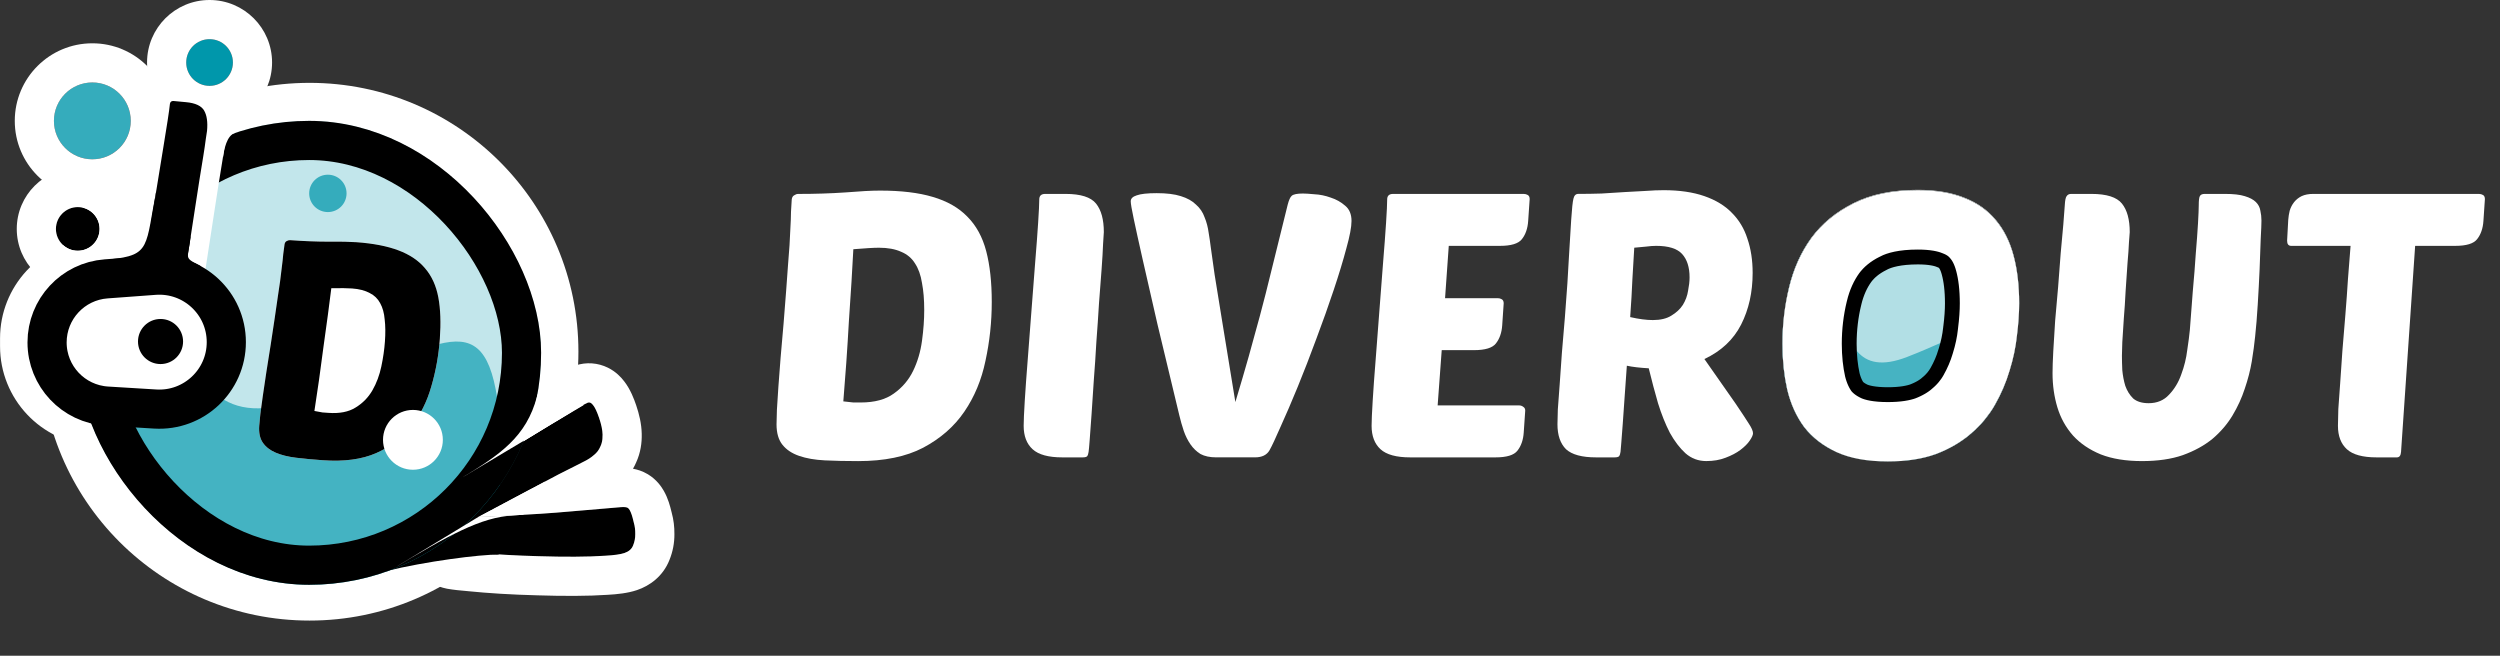 <svg width="122" height="32" viewBox="0 0 122 32" fill="none" xmlns="http://www.w3.org/2000/svg">
<rect x="0" y="0" width="122" height="32" fill="#333333" stroke="none"/>
<path d="M28.227 17.163C28.227 24.41 22.353 30.284 15.107 30.284C7.861 30.284 1.986 24.41 1.986 17.163C1.986 9.917 7.861 4.043 15.107 4.043C22.353 4.043 28.227 9.917 28.227 17.163Z" fill="white"/>
<path d="M23.359 25.222C23.974 25.2 24.514 25.177 24.978 25.154C25.441 25.13 25.917 25.102 26.404 25.07C26.892 25.038 27.438 24.995 28.043 24.941C28.648 24.887 29.4 24.823 30.301 24.749C30.466 24.737 30.577 24.748 30.633 24.783C30.7 24.822 30.764 24.934 30.827 25.118C30.854 25.197 30.888 25.324 30.929 25.497C30.98 25.675 31.004 25.863 31 26.06C31.003 26.255 30.968 26.44 30.895 26.616C30.829 26.79 30.689 26.913 30.473 26.987C30.282 27.052 29.967 27.096 29.53 27.12C29.104 27.149 28.611 27.165 28.051 27.168C27.491 27.171 26.901 27.162 26.28 27.142C25.669 27.126 25.087 27.101 24.532 27.067C23.978 27.033 23.488 26.994 23.064 26.951C22.643 26.916 22.347 26.883 22.176 26.852C21.995 26.816 21.866 26.686 21.79 26.462L21.364 25.205C21.296 25.006 21.275 24.826 21.301 24.666C21.337 24.511 21.404 24.368 21.502 24.237C21.6 24.106 21.72 23.985 21.86 23.875C22.009 23.762 22.16 23.658 22.314 23.561C23.355 22.905 24.257 22.336 25.02 21.855C25.793 21.379 26.437 20.982 26.952 20.665C27.476 20.345 27.878 20.102 28.16 19.935C28.441 19.768 28.618 19.672 28.69 19.648C28.777 19.618 28.863 19.66 28.946 19.774C29.038 19.886 29.135 20.093 29.238 20.397C29.346 20.716 29.402 20.986 29.406 21.207C29.413 21.436 29.376 21.631 29.297 21.792C29.229 21.957 29.124 22.095 28.984 22.205C28.854 22.32 28.701 22.421 28.526 22.508C28.398 22.578 28.242 22.657 28.059 22.746C27.884 22.832 27.614 22.968 27.25 23.154C26.888 23.348 26.398 23.608 25.779 23.934C25.167 24.257 24.361 24.686 23.359 25.222Z" fill="black"/>
<path fill-rule="evenodd" clip-rule="evenodd" d="M21.86 23.875C22.009 23.763 22.16 23.658 22.314 23.561C23.355 22.905 24.257 22.336 25.02 21.855L26.952 20.665C27.475 20.345 27.878 20.102 28.159 19.935C28.441 19.768 28.618 19.672 28.69 19.648C28.777 19.618 28.863 19.66 28.946 19.775C29.037 19.886 29.134 20.093 29.237 20.397C29.346 20.716 29.402 20.986 29.406 21.207C29.408 21.283 29.405 21.354 29.398 21.422C29.398 21.424 29.398 21.425 29.398 21.427C29.383 21.564 29.349 21.685 29.297 21.792C29.229 21.957 29.124 22.095 28.983 22.205C28.854 22.321 28.701 22.421 28.525 22.508C28.398 22.578 28.242 22.657 28.059 22.746C27.908 22.82 27.688 22.931 27.398 23.079C27.35 23.103 27.301 23.128 27.25 23.154C26.999 23.289 26.686 23.455 26.311 23.653C26.146 23.74 25.968 23.834 25.779 23.934C25.53 24.065 25.25 24.214 24.938 24.38C24.548 24.587 24.108 24.822 23.618 25.084C23.541 25.125 23.463 25.167 23.383 25.209C23.375 25.214 23.367 25.218 23.359 25.223C23.368 25.222 23.378 25.222 23.387 25.221C23.852 25.205 24.272 25.188 24.649 25.17C24.681 25.168 24.712 25.167 24.743 25.165C24.823 25.162 24.901 25.158 24.977 25.154C25.433 25.13 25.899 25.103 26.377 25.072C26.378 25.072 26.379 25.072 26.38 25.072C26.388 25.071 26.396 25.07 26.404 25.07C26.865 25.04 27.379 25 27.945 24.95C27.977 24.947 28.01 24.944 28.043 24.941C28.648 24.887 29.4 24.823 30.301 24.749C30.466 24.737 30.577 24.749 30.633 24.783C30.7 24.823 30.764 24.934 30.826 25.118C30.854 25.198 30.888 25.324 30.928 25.497C30.98 25.675 31.004 25.863 31 26.06C31.003 26.255 30.968 26.44 30.895 26.617C30.829 26.79 30.688 26.914 30.473 26.987C30.281 27.052 29.967 27.096 29.53 27.12C29.104 27.149 28.611 27.165 28.051 27.168C27.491 27.171 26.901 27.162 26.28 27.142C25.743 27.128 25.227 27.107 24.733 27.079C24.666 27.075 24.599 27.071 24.532 27.067C24.127 27.042 23.757 27.015 23.422 26.985C23.41 26.984 23.398 26.983 23.387 26.982C23.275 26.972 23.168 26.962 23.064 26.951C22.643 26.916 22.347 26.883 22.176 26.852C21.995 26.816 21.866 26.686 21.79 26.462L21.364 25.205C21.296 25.006 21.275 24.826 21.301 24.666C21.337 24.511 21.404 24.368 21.502 24.237C21.6 24.106 21.719 23.985 21.86 23.875ZM30.89 22.874C31.08 22.908 31.346 22.981 31.618 23.145C32.054 23.408 32.286 23.767 32.385 23.939C32.504 24.143 32.583 24.346 32.636 24.503C32.69 24.662 32.738 24.846 32.779 25.018C32.874 25.364 32.915 25.715 32.911 26.064C32.914 26.496 32.834 26.922 32.669 27.327C32.351 28.133 31.701 28.588 31.087 28.796C30.635 28.95 30.101 29.002 29.647 29.027C29.174 29.059 28.644 29.076 28.061 29.079C27.477 29.082 26.864 29.073 26.224 29.052C25.595 29.036 24.992 29.01 24.414 28.975C23.849 28.94 23.34 28.9 22.889 28.854C22.475 28.82 22.102 28.781 21.834 28.732L21.818 28.729L21.801 28.726C20.762 28.518 20.206 27.74 19.981 27.077L19.554 25.82C19.415 25.411 19.326 24.908 19.414 24.362L19.425 24.294L19.441 24.228C19.539 23.81 19.721 23.429 19.971 23.094C20.179 22.815 20.42 22.575 20.683 22.37L20.694 22.361L20.705 22.353C20.897 22.207 21.094 22.071 21.296 21.944C22.337 21.288 23.238 20.72 23.999 20.239L24.008 20.233L25.953 19.036L25.955 19.035C26.481 18.713 26.892 18.464 27.186 18.291C27.336 18.201 27.475 18.122 27.594 18.057L27.597 18.056C27.676 18.013 27.869 17.909 28.075 17.838C28.614 17.655 29.182 17.705 29.665 17.943C30.059 18.138 30.313 18.414 30.461 18.609C30.766 19.001 30.943 19.474 31.047 19.782C31.188 20.198 31.306 20.673 31.316 21.163C31.328 21.598 31.265 22.093 31.039 22.578C30.995 22.68 30.945 22.779 30.89 22.874Z" fill="white"/>
<path d="M24.365 27.063C23.402 27.052 20.751 27.402 18.855 27.866L21.783 25.891L24.365 27.063Z" fill="black"/>
<path d="M6.38 5.898C6.38 6.933 5.54 7.772 4.505 7.772C3.47 7.772 2.631 6.933 2.631 5.898C2.631 4.863 3.47 4.023 4.505 4.023C5.54 4.023 6.38 4.863 6.38 5.898Z" fill="#35ACBC"/>
<path fill-rule="evenodd" clip-rule="evenodd" d="M8.292 5.899C8.292 7.989 6.597 9.684 4.506 9.684C2.416 9.684 0.721 7.989 0.721 5.899C0.721 3.808 2.416 2.113 4.506 2.113C6.597 2.113 8.292 3.808 8.292 5.899ZM4.506 7.773C5.541 7.773 6.381 6.934 6.381 5.899C6.381 4.864 5.541 4.024 4.506 4.024C3.471 4.024 2.632 4.864 2.632 5.899C2.632 6.934 3.471 7.773 4.506 7.773Z" fill="white"/>
<path d="M11.365 3.049C11.365 3.679 10.854 4.189 10.225 4.189C9.596 4.189 9.086 3.679 9.086 3.049C9.086 2.42 9.596 1.91 10.225 1.91C10.854 1.91 11.365 2.42 11.365 3.049Z" fill="#0097AB"/>
<path fill-rule="evenodd" clip-rule="evenodd" d="M13.277 3.05C13.277 4.735 11.911 6.101 10.226 6.101C8.541 6.101 7.176 4.735 7.176 3.05C7.176 1.366 8.541 0 10.226 0C11.911 0 13.277 1.366 13.277 3.05ZM10.226 4.19C10.855 4.19 11.366 3.68 11.366 3.05C11.366 2.421 10.855 1.911 10.226 1.911C9.597 1.911 9.087 2.421 9.087 3.05C9.087 3.68 9.597 4.19 10.226 4.19Z" fill="white"/>
<path d="M0.002 16.513C0.002 13.972 1.963 11.861 4.497 11.675L8.098 11.409C10.911 11.202 13.306 13.428 13.306 16.247V17.117C13.306 19.912 10.951 22.129 8.161 21.959L4.559 21.741C1.999 21.585 0.002 19.463 0.002 16.898V16.513Z" fill="white"/>
<g clip-path="url(#clip0_7554_201193)">
<path opacity="0.7" d="M15.013 19.386C6.489 22.698 10.146 9.847 4.381 7.148L1.358 27.425L24.39 30.859L24.39 20.489C23.833 14.389 21.628 16.814 15.013 19.386Z" fill="#0097AB"/>
<rect opacity="0.3" x="3.75" y="5.881" width="22.639" height="22.639" fill="#35ACBC"/>
</g>
<rect x="4.723" y="6.854" width="20.728" height="20.728" rx="10.364" stroke="black" stroke-width="1.911"/>
<path d="M9.805 11.44C9.874 11.015 9.941 10.582 10.005 10.14C10.076 9.7 10.143 9.273 10.204 8.856C10.274 8.433 10.336 8.052 10.39 7.711C10.445 7.371 10.487 7.085 10.516 6.854C10.55 6.643 10.573 6.492 10.579 6.432C10.623 5.961 10.582 5.515 10.377 5.16C10.124 4.723 9.632 4.558 9.134 4.511L8.527 4.454C8.386 4.441 8.192 4.462 8.029 4.606C7.871 4.745 7.824 4.927 7.812 5.056C7.8 5.183 7.766 5.433 7.707 5.817C7.649 6.196 7.578 6.639 7.494 7.144C7.408 7.652 7.32 8.194 7.229 8.769C7.137 9.342 7.049 9.885 6.964 10.399C6.878 10.916 6.804 11.381 6.743 11.792C6.683 12.191 6.643 12.486 6.626 12.668C6.586 13.09 6.658 13.498 6.917 13.825C7.195 14.176 7.639 14.319 8.103 14.363L8.71 14.421C8.794 14.429 9.032 14.444 9.219 14.268L9.243 14.245L9.264 14.219C9.356 14.104 9.396 13.973 9.416 13.878C9.434 13.801 9.46 13.645 9.493 13.438L9.494 13.437C9.53 13.204 9.576 12.918 9.63 12.577C9.685 12.235 9.743 11.856 9.805 11.44Z" fill="black" stroke="white" stroke-width="0.956"/>
<rect x="4.506" y="9.203" width="2.573" height="3.938" fill="white"/>
<path d="M4.86 11.171C4.86 11.76 4.383 12.237 3.794 12.237C3.206 12.237 2.729 11.76 2.729 11.171C2.729 10.583 3.206 10.105 3.794 10.105C4.383 10.105 4.86 10.583 4.86 11.171Z" fill="black"/>
<path fill-rule="evenodd" clip-rule="evenodd" d="M6.772 11.172C6.772 12.816 5.439 14.149 3.795 14.149C2.151 14.149 0.818 12.816 0.818 11.172C0.818 9.528 2.151 8.195 3.795 8.195C5.439 8.195 6.772 9.528 6.772 11.172ZM3.795 12.238C4.384 12.238 4.861 11.761 4.861 11.172C4.861 10.584 4.384 10.106 3.795 10.106C3.207 10.106 2.729 10.584 2.729 11.172C2.729 11.761 3.207 12.238 3.795 12.238Z" fill="white"/>
<path d="M5.179 13.609L7.533 13.435C9.429 13.295 11.044 14.795 11.044 16.696C11.044 18.581 9.456 20.075 7.575 19.961L5.219 19.817C3.578 19.717 2.297 18.357 2.297 16.712C2.297 15.082 3.554 13.729 5.179 13.609Z" fill="white" stroke="black" stroke-width="1.911"/>
<circle cx="7.834" cy="16.666" r="1.1" fill="black"/>
<path d="M13.886 11.923C13.901 11.845 13.934 11.793 13.985 11.767C14.046 11.732 14.101 11.717 14.15 11.72C14.812 11.768 15.431 11.792 16.008 11.794C16.596 11.787 17.055 11.796 17.386 11.819C18.213 11.879 18.898 12.011 19.441 12.217C19.994 12.424 20.427 12.716 20.743 13.093C21.068 13.47 21.284 13.943 21.39 14.511C21.496 15.08 21.52 15.756 21.464 16.539C21.408 17.331 21.269 18.104 21.049 18.855C20.839 19.598 20.514 20.248 20.073 20.807C19.632 21.366 19.057 21.802 18.35 22.115C17.653 22.419 16.789 22.534 15.757 22.46C15.28 22.426 14.843 22.385 14.446 22.337C14.058 22.29 13.726 22.207 13.451 22.089C13.176 21.971 12.967 21.808 12.825 21.601C12.684 21.394 12.625 21.119 12.65 20.777C12.659 20.65 12.677 20.459 12.705 20.205C12.743 19.952 12.784 19.65 12.829 19.299C12.883 18.949 12.94 18.564 13 18.146C13.069 17.718 13.141 17.27 13.213 16.803C13.361 15.84 13.474 15.071 13.555 14.496C13.645 13.922 13.706 13.474 13.739 13.152C13.782 12.82 13.81 12.571 13.822 12.405C13.844 12.239 13.865 12.079 13.886 11.923Z" fill="white"/>
<path d="M13.886 11.923C13.901 11.845 13.934 11.793 13.985 11.767C14.046 11.732 14.101 11.717 14.15 11.72C14.812 11.768 15.431 11.792 16.008 11.794C16.596 11.787 17.055 11.796 17.386 11.819C18.213 11.879 18.898 12.011 19.441 12.217C19.994 12.424 20.427 12.716 20.743 13.093C21.068 13.47 21.284 13.943 21.39 14.511C21.496 15.08 21.52 15.756 21.464 16.539C21.408 17.331 21.269 18.104 21.049 18.855C20.839 19.598 20.514 20.248 20.073 20.807C19.632 21.366 19.057 21.802 18.35 22.115C17.653 22.419 16.789 22.534 15.757 22.46C15.28 22.426 14.843 22.385 14.446 22.337C14.058 22.29 13.726 22.207 13.451 22.089C13.176 21.971 12.967 21.808 12.825 21.601C12.684 21.394 12.625 21.119 12.65 20.777C12.659 20.65 12.677 20.459 12.705 20.205C12.743 19.952 12.784 19.65 12.829 19.299C12.883 18.949 12.94 18.564 13 18.146C13.069 17.718 13.141 17.27 13.213 16.803C13.361 15.84 13.474 15.071 13.555 14.496C13.645 13.922 13.706 13.474 13.739 13.152C13.782 12.82 13.81 12.571 13.822 12.405C13.844 12.239 13.865 12.079 13.886 11.923ZM16.026 20.148C16.571 20.187 17.012 20.101 17.35 19.889C17.698 19.678 17.973 19.397 18.174 19.048C18.375 18.698 18.52 18.31 18.609 17.884C18.699 17.457 18.757 17.053 18.784 16.671C18.814 16.26 18.81 15.901 18.773 15.593C18.747 15.277 18.673 15.011 18.552 14.795C18.44 14.581 18.271 14.416 18.044 14.301C17.818 14.177 17.53 14.102 17.18 14.077C17.073 14.069 16.936 14.065 16.77 14.062C16.604 14.06 16.403 14.061 16.168 14.064C16.123 14.424 16.068 14.853 16.003 15.35C15.938 15.838 15.867 16.354 15.789 16.899C15.721 17.436 15.648 17.981 15.569 18.536C15.491 19.082 15.415 19.588 15.343 20.055C15.487 20.085 15.618 20.109 15.734 20.127C15.851 20.136 15.948 20.142 16.026 20.148Z" fill="black"/>
<path d="M28.512 19.748L22.485 23.346C22.348 23.428 22.209 23.511 22.065 23.597L22.064 23.598L21.967 23.655L22.485 23.346C24.422 22.181 25.686 21.317 26.209 19.338C26.488 18.282 28.321 19.86 28.512 19.748Z" fill="white"/>
<path d="M25.067 25.152C23.459 25.236 21.904 26.116 19.082 27.811L23.364 25.214L25.067 25.152Z" fill="white"/>
<path d="M7.637 9.252C7.093 12.028 7.371 12.455 5.385 12.653H7.232L7.637 9.252Z" fill="black"/>
<path d="M9.687 12.925C8.922 12.545 9.199 12.6 9.307 11.49L8.613 13.184C9.176 13.217 10.188 13.174 9.687 12.925Z" fill="black"/>
<circle cx="20.151" cy="21.464" r="1.46" fill="white"/>
<circle cx="16" cy="9.437" r="0.912" fill="#35ACBC"/>
<path d="M10.881 7.69C10.933 7.307 11.063 6.597 11.481 6.484L10.881 6.498V7.69Z" fill="white"/>
<path d="M117.859 11.998L117.171 22.048C117.159 22.23 117.092 22.32 116.971 22.32H115.976C115.299 22.32 114.817 22.187 114.527 21.922C114.237 21.656 114.092 21.276 114.092 20.781C114.092 20.6 114.098 20.328 114.11 19.966C114.134 19.604 114.165 19.181 114.201 18.698C114.237 18.203 114.273 17.672 114.31 17.105C114.358 16.525 114.406 15.946 114.454 15.366C114.503 14.775 114.545 14.189 114.581 13.61C114.629 13.03 114.672 12.493 114.708 11.998H111.811C111.678 11.998 111.611 11.914 111.611 11.745L111.666 10.73C111.678 10.574 111.702 10.423 111.738 10.278C111.786 10.121 111.859 9.982 111.955 9.861C112.052 9.741 112.173 9.644 112.318 9.572C112.475 9.499 112.662 9.463 112.879 9.463H120.973C121.046 9.463 121.112 9.481 121.173 9.517C121.233 9.553 121.263 9.62 121.263 9.716L121.191 10.785C121.167 11.147 121.064 11.443 120.883 11.672C120.714 11.889 120.358 11.998 119.815 11.998H117.859Z" fill="white"/>
<path d="M110.051 16.417C110.015 16.779 109.961 17.183 109.888 17.63C109.816 18.064 109.701 18.511 109.544 18.97C109.399 19.417 109.2 19.851 108.947 20.274C108.693 20.696 108.367 21.077 107.969 21.415C107.57 21.741 107.088 22.006 106.52 22.211C105.965 22.404 105.301 22.501 104.528 22.501C103.744 22.501 103.074 22.392 102.518 22.175C101.963 21.946 101.51 21.638 101.16 21.252C100.81 20.853 100.556 20.395 100.399 19.875C100.243 19.356 100.164 18.801 100.164 18.209C100.164 17.944 100.176 17.588 100.2 17.141C100.224 16.682 100.255 16.187 100.291 15.656C100.339 15.125 100.387 14.576 100.436 14.008C100.484 13.429 100.526 12.879 100.562 12.36C100.611 11.841 100.653 11.376 100.689 10.966C100.725 10.543 100.75 10.223 100.762 10.006C100.774 9.777 100.804 9.632 100.852 9.572C100.9 9.499 100.973 9.463 101.069 9.463H102.065C102.802 9.463 103.297 9.62 103.55 9.934C103.804 10.248 103.931 10.712 103.931 11.328C103.931 11.364 103.919 11.527 103.894 11.817C103.882 12.095 103.858 12.439 103.822 12.849C103.798 13.26 103.768 13.706 103.731 14.189C103.707 14.672 103.677 15.131 103.641 15.566C103.617 16 103.593 16.38 103.568 16.706C103.556 17.032 103.55 17.25 103.55 17.358C103.55 17.564 103.556 17.799 103.568 18.064C103.593 18.33 103.641 18.584 103.713 18.825C103.798 19.067 103.925 19.272 104.094 19.441C104.275 19.598 104.528 19.676 104.854 19.676C105.265 19.676 105.597 19.537 105.85 19.26C106.116 18.982 106.315 18.65 106.448 18.264C106.593 17.877 106.689 17.485 106.737 17.087C106.798 16.688 106.84 16.362 106.864 16.109C106.913 15.493 106.961 14.859 107.009 14.207C107.069 13.555 107.118 12.946 107.154 12.378C107.202 11.811 107.238 11.316 107.263 10.893C107.287 10.471 107.299 10.181 107.299 10.024C107.299 9.783 107.317 9.632 107.353 9.572C107.389 9.499 107.468 9.463 107.589 9.463H108.585C108.995 9.463 109.315 9.499 109.544 9.572C109.786 9.644 109.967 9.741 110.088 9.861C110.208 9.982 110.281 10.121 110.305 10.278C110.341 10.435 110.359 10.598 110.359 10.767C110.359 10.924 110.347 11.219 110.323 11.654C110.311 12.089 110.293 12.584 110.269 13.139C110.245 13.694 110.214 14.268 110.178 14.859C110.142 15.451 110.1 15.97 110.051 16.417Z" fill="white"/>
<path d="M93.592 9.264C94.473 9.264 95.228 9.39 95.856 9.644C96.483 9.885 96.996 10.248 97.395 10.73C97.793 11.201 98.083 11.781 98.264 12.469C98.445 13.145 98.536 13.918 98.536 14.787C98.536 15.27 98.499 15.795 98.427 16.362C98.367 16.93 98.246 17.503 98.065 18.083C97.896 18.65 97.66 19.199 97.359 19.73C97.057 20.262 96.665 20.733 96.182 21.143C95.711 21.553 95.143 21.885 94.479 22.139C93.815 22.38 93.031 22.501 92.125 22.501C91.123 22.501 90.29 22.35 89.626 22.048C88.974 21.747 88.449 21.342 88.051 20.835C87.665 20.316 87.387 19.706 87.218 19.006C87.061 18.306 86.982 17.557 86.982 16.761C86.982 15.819 87.091 14.902 87.308 14.008C87.526 13.103 87.888 12.3 88.395 11.6C88.914 10.899 89.596 10.338 90.441 9.916C91.286 9.481 92.337 9.264 93.592 9.264ZM93.212 12.07C92.789 12.07 92.421 12.149 92.107 12.306C91.805 12.451 91.546 12.65 91.329 12.903C91.123 13.157 90.954 13.441 90.822 13.755C90.701 14.069 90.604 14.394 90.532 14.732C90.459 15.058 90.411 15.378 90.387 15.692C90.363 15.994 90.351 16.266 90.351 16.507C90.351 17.606 90.532 18.409 90.894 18.916C91.268 19.423 91.793 19.676 92.469 19.676C93.025 19.676 93.477 19.501 93.828 19.151C94.178 18.789 94.449 18.36 94.642 17.865C94.848 17.358 94.986 16.839 95.059 16.308C95.131 15.765 95.168 15.306 95.168 14.932C95.168 14.05 95.017 13.356 94.715 12.849C94.413 12.33 93.912 12.07 93.212 12.07Z" fill="white"/>
<path d="M77.887 22.32C77.199 22.32 76.71 22.187 76.42 21.921C76.143 21.643 76.004 21.239 76.004 20.708C76.004 20.563 76.01 20.322 76.022 19.983C76.046 19.633 76.076 19.223 76.113 18.752C76.149 18.281 76.185 17.768 76.221 17.213C76.269 16.645 76.318 16.072 76.366 15.492C76.463 14.273 76.529 13.283 76.565 12.523C76.614 11.762 76.65 11.165 76.674 10.73C76.71 10.187 76.746 9.843 76.783 9.698C76.819 9.541 76.897 9.462 77.018 9.462C77.392 9.462 77.772 9.456 78.159 9.444C78.557 9.42 78.938 9.396 79.3 9.372C79.662 9.348 80 9.33 80.314 9.317C80.64 9.293 80.93 9.281 81.183 9.281C81.956 9.281 82.62 9.378 83.175 9.571C83.73 9.764 84.177 10.036 84.515 10.386C84.865 10.736 85.119 11.159 85.275 11.653C85.445 12.148 85.529 12.704 85.529 13.319C85.529 14.261 85.342 15.1 84.968 15.837C84.593 16.573 83.996 17.134 83.175 17.521L84.696 19.694C84.974 20.104 85.185 20.424 85.33 20.654C85.475 20.871 85.547 21.034 85.547 21.142C85.547 21.227 85.493 21.348 85.384 21.505C85.288 21.649 85.137 21.8 84.931 21.957C84.738 22.102 84.497 22.229 84.207 22.338C83.929 22.446 83.616 22.5 83.266 22.5C82.879 22.5 82.541 22.374 82.251 22.12C81.974 21.867 81.72 21.535 81.491 21.124C81.273 20.702 81.08 20.219 80.911 19.676C80.754 19.132 80.603 18.565 80.459 17.973C80.024 17.949 79.668 17.907 79.39 17.847C79.354 18.378 79.318 18.885 79.282 19.368C79.245 19.851 79.215 20.285 79.191 20.672C79.167 21.046 79.143 21.36 79.119 21.613C79.094 21.855 79.082 22 79.082 22.048C79.07 22.144 79.046 22.217 79.01 22.265C78.974 22.301 78.901 22.32 78.793 22.32H77.887ZM80.821 11.998C80.676 11.998 80.513 12.01 80.332 12.034C80.151 12.046 79.958 12.064 79.752 12.088C79.728 12.511 79.698 13.018 79.662 13.609C79.638 14.189 79.602 14.81 79.553 15.474C79.976 15.571 80.344 15.619 80.658 15.619C81.032 15.619 81.334 15.547 81.563 15.402C81.805 15.257 81.992 15.082 82.125 14.877C82.257 14.659 82.342 14.43 82.378 14.189C82.426 13.947 82.451 13.73 82.451 13.537C82.451 13.042 82.33 12.662 82.088 12.396C81.847 12.13 81.424 11.998 80.821 11.998Z" fill="white"/>
<path d="M68.817 22.32C68.141 22.32 67.658 22.187 67.368 21.922C67.079 21.656 66.934 21.276 66.934 20.781C66.934 20.539 66.952 20.129 66.988 19.549C67.024 18.958 67.072 18.288 67.133 17.539C67.193 16.791 67.254 16 67.314 15.167C67.374 14.334 67.435 13.549 67.495 12.813C67.555 12.077 67.604 11.431 67.64 10.875C67.676 10.32 67.694 9.94 67.694 9.735C67.694 9.553 67.791 9.463 67.984 9.463H74.358C74.431 9.463 74.497 9.481 74.557 9.517C74.618 9.553 74.648 9.62 74.648 9.716L74.575 10.785C74.551 11.147 74.449 11.443 74.268 11.672C74.099 11.889 73.742 11.998 73.199 11.998H70.7L70.519 14.551H73.091C73.163 14.551 73.229 14.569 73.29 14.606C73.35 14.642 73.38 14.708 73.38 14.805L73.308 15.873C73.284 16.235 73.181 16.531 73 16.761C72.831 16.978 72.475 17.087 71.932 17.087H70.356L70.157 19.785H74.141C74.213 19.785 74.28 19.809 74.34 19.857C74.4 19.893 74.431 19.954 74.431 20.038L74.358 21.107C74.334 21.469 74.231 21.765 74.05 21.994C73.881 22.211 73.525 22.32 72.982 22.32H68.817Z" fill="white"/>
<path d="M60.286 19.621C60.54 18.776 60.757 18.033 60.938 17.394C61.119 16.754 61.3 16.096 61.481 15.42C61.663 14.744 61.856 13.983 62.061 13.138C62.266 12.293 62.526 11.243 62.84 9.987C62.9 9.758 62.966 9.613 63.039 9.553C63.123 9.48 63.304 9.444 63.582 9.444C63.703 9.444 63.89 9.456 64.144 9.48C64.409 9.492 64.675 9.547 64.94 9.643C65.206 9.728 65.441 9.86 65.647 10.041C65.852 10.21 65.954 10.458 65.954 10.784C65.954 11.074 65.87 11.52 65.701 12.124C65.544 12.716 65.339 13.392 65.085 14.152C64.832 14.913 64.548 15.71 64.234 16.543C63.932 17.363 63.63 18.142 63.329 18.878C63.027 19.615 62.749 20.261 62.496 20.816C62.254 21.371 62.073 21.758 61.952 21.975C61.819 22.204 61.584 22.319 61.246 22.319H59.345C59.043 22.319 58.789 22.265 58.584 22.156C58.391 22.035 58.228 21.878 58.095 21.685C57.962 21.492 57.854 21.275 57.769 21.033C57.685 20.78 57.612 20.526 57.552 20.273C57.142 18.559 56.785 17.074 56.483 15.818C56.194 14.55 55.952 13.494 55.759 12.649C55.566 11.792 55.421 11.134 55.325 10.675C55.228 10.216 55.18 9.933 55.18 9.824C55.18 9.691 55.276 9.595 55.469 9.534C55.663 9.462 55.989 9.426 56.447 9.426C56.93 9.426 57.322 9.474 57.624 9.571C57.938 9.667 58.186 9.806 58.367 9.987C58.56 10.156 58.699 10.361 58.783 10.603C58.88 10.832 58.946 11.086 58.983 11.363C59.019 11.569 59.055 11.816 59.091 12.106C59.127 12.383 59.188 12.812 59.272 13.392C59.369 13.971 59.496 14.756 59.653 15.746C59.809 16.724 60.021 18.015 60.286 19.621Z" fill="white"/>
<path d="M51.838 22.32C51.162 22.32 50.679 22.187 50.39 21.922C50.1 21.656 49.955 21.276 49.955 20.781C49.955 20.539 49.973 20.129 50.009 19.549C50.046 18.958 50.094 18.288 50.154 17.539C50.215 16.791 50.275 16 50.335 15.167C50.396 14.334 50.456 13.549 50.516 12.813C50.577 12.077 50.625 11.431 50.661 10.875C50.697 10.32 50.716 9.94 50.716 9.735C50.716 9.553 50.812 9.463 51.005 9.463H52.001C52.738 9.463 53.233 9.62 53.486 9.934C53.74 10.248 53.867 10.712 53.867 11.328C53.867 11.388 53.855 11.582 53.83 11.908C53.818 12.233 53.794 12.644 53.758 13.139C53.722 13.634 53.679 14.189 53.631 14.805C53.595 15.409 53.553 16.03 53.504 16.67C53.468 17.31 53.426 17.938 53.378 18.553C53.341 19.157 53.305 19.706 53.269 20.201C53.233 20.696 53.203 21.113 53.178 21.451C53.154 21.777 53.136 21.976 53.124 22.048C53.112 22.145 53.088 22.217 53.052 22.266C53.015 22.302 52.943 22.32 52.834 22.32H51.838Z" fill="white"/>
<path d="M38.637 9.735C38.649 9.639 38.685 9.572 38.746 9.536C38.818 9.488 38.885 9.464 38.945 9.464C39.766 9.464 40.532 9.44 41.245 9.391C41.969 9.331 42.536 9.301 42.947 9.301C43.973 9.301 44.83 9.403 45.518 9.609C46.218 9.814 46.78 10.134 47.202 10.568C47.637 11.003 47.945 11.564 48.126 12.252C48.307 12.941 48.398 13.768 48.398 14.733C48.398 15.711 48.295 16.671 48.09 17.613C47.897 18.542 47.553 19.369 47.057 20.093C46.562 20.818 45.892 21.403 45.047 21.85C44.214 22.285 43.158 22.502 41.878 22.502C41.287 22.502 40.744 22.49 40.249 22.466C39.766 22.442 39.349 22.369 38.999 22.248C38.649 22.128 38.377 21.947 38.184 21.705C37.991 21.464 37.895 21.132 37.895 20.709C37.895 20.552 37.901 20.317 37.913 20.003C37.937 19.689 37.961 19.315 37.985 18.88C38.021 18.446 38.057 17.969 38.094 17.45C38.142 16.919 38.19 16.363 38.239 15.784C38.335 14.588 38.408 13.635 38.456 12.922C38.516 12.21 38.553 11.655 38.565 11.257C38.589 10.846 38.601 10.538 38.601 10.333C38.613 10.128 38.625 9.929 38.637 9.735ZM42.005 19.641C42.681 19.641 43.218 19.496 43.617 19.206C44.027 18.916 44.341 18.548 44.559 18.102C44.776 17.655 44.921 17.166 44.993 16.635C45.066 16.104 45.102 15.603 45.102 15.132C45.102 14.625 45.066 14.184 44.993 13.81C44.933 13.424 44.818 13.104 44.649 12.85C44.492 12.597 44.269 12.409 43.979 12.289C43.689 12.156 43.327 12.089 42.892 12.089C42.76 12.089 42.591 12.095 42.386 12.108C42.18 12.12 41.933 12.138 41.643 12.162C41.619 12.609 41.589 13.14 41.553 13.755C41.516 14.359 41.474 14.999 41.426 15.675C41.389 16.339 41.347 17.015 41.299 17.703C41.251 18.379 41.202 19.007 41.154 19.587C41.335 19.611 41.498 19.629 41.643 19.641C41.788 19.641 41.909 19.641 42.005 19.641Z" fill="white"/>
<path d="M93.592 9.281C94.473 9.281 95.228 9.408 95.856 9.662C96.483 9.903 96.996 10.265 97.395 10.748C97.793 11.219 98.083 11.798 98.264 12.486C98.445 13.162 98.536 13.935 98.536 14.804C98.536 15.287 98.499 15.812 98.427 16.38C98.367 16.947 98.246 17.521 98.065 18.1C97.896 18.668 97.66 19.217 97.359 19.748C97.057 20.279 96.665 20.75 96.182 21.16C95.711 21.571 95.143 21.903 94.479 22.157C93.815 22.398 93.031 22.519 92.125 22.519C91.123 22.519 90.29 22.368 89.626 22.066C88.974 21.764 88.449 21.36 88.051 20.853C87.665 20.334 87.387 19.724 87.218 19.024C87.061 18.323 86.982 17.575 86.982 16.778C86.982 15.837 87.091 14.919 87.308 14.026C87.526 13.12 87.888 12.318 88.395 11.617C88.914 10.917 89.596 10.356 90.441 9.933C91.286 9.499 92.337 9.281 93.592 9.281Z" fill="#B2DFE5"/>
<path fill-rule="evenodd" clip-rule="evenodd" d="M87.281 14.139C87.29 14.101 87.299 14.063 87.308 14.025C87.519 13.149 87.865 12.368 88.347 11.684C89.094 12.407 89.395 13.598 89.68 14.729C90.162 16.638 90.6 18.378 93.075 17.416C93.698 17.174 94.244 16.934 94.721 16.725C96.798 15.812 97.576 15.47 97.804 17.973V18.835C97.677 19.145 97.528 19.449 97.359 19.748C97.057 20.279 96.665 20.75 96.182 21.16C95.711 21.571 95.143 21.903 94.479 22.156C94.03 22.32 93.524 22.428 92.964 22.481L89.388 21.948C88.845 21.661 88.399 21.296 88.051 20.852C87.665 20.333 87.387 19.724 87.218 19.023C87.061 18.323 86.982 17.575 86.982 16.778C86.982 16.502 86.992 16.229 87.01 15.957L87.281 14.139Z" fill="#46B3C2"/>
<path d="M95.178 11.341L95.192 11.346L95.206 11.352C95.565 11.49 95.813 11.676 95.998 11.9L96.005 11.909L96.013 11.918C96.212 12.153 96.39 12.48 96.513 12.947L96.513 12.947L96.515 12.955C96.647 13.447 96.725 14.057 96.725 14.804C96.725 15.198 96.695 15.646 96.631 16.151L96.628 16.169L96.626 16.188C96.579 16.63 96.484 17.087 96.337 17.56L96.333 17.572L96.329 17.583C96.201 18.015 96.02 18.438 95.784 18.854C95.591 19.194 95.337 19.502 95.009 19.781L95 19.788L94.992 19.796C94.705 20.046 94.333 20.273 93.847 20.459C93.43 20.609 92.868 20.708 92.125 20.708C91.295 20.708 90.739 20.581 90.381 20.42C89.972 20.229 89.69 20.001 89.489 19.752C89.273 19.456 89.097 19.085 88.981 18.613C88.859 18.06 88.793 17.45 88.793 16.778C88.793 15.977 88.885 15.204 89.068 14.454L89.068 14.454L89.069 14.448C89.235 13.759 89.501 13.18 89.856 12.688C90.191 12.238 90.642 11.857 91.251 11.553L91.26 11.548L91.269 11.543C91.789 11.276 92.536 11.092 93.592 11.092C94.308 11.092 94.82 11.196 95.178 11.341Z" stroke="black" stroke-width="3.622"/>
<path d="M95.313 11.005L95.324 11.009L95.336 11.014C95.748 11.172 96.05 11.394 96.277 11.67L96.283 11.677L96.289 11.684C96.528 11.966 96.728 12.344 96.863 12.855L96.863 12.855L96.865 12.861C97.006 13.39 97.087 14.033 97.087 14.804C97.087 15.216 97.056 15.679 96.99 16.196L96.988 16.212L96.987 16.227C96.937 16.694 96.837 17.174 96.682 17.668L96.679 17.677L96.677 17.687C96.54 18.145 96.348 18.594 96.099 19.032C95.884 19.411 95.602 19.752 95.243 20.057L95.237 20.063L95.23 20.069C94.906 20.351 94.495 20.599 93.974 20.799C93.507 20.967 92.901 21.07 92.125 21.07C91.26 21.07 90.649 20.939 90.23 20.749C89.772 20.536 89.441 20.273 89.201 19.972C88.952 19.632 88.755 19.214 88.629 18.695C88.499 18.113 88.431 17.475 88.431 16.778C88.431 15.949 88.527 15.147 88.716 14.368L88.716 14.368L88.717 14.364C88.893 13.631 89.178 13.007 89.563 12.474C89.935 11.974 90.433 11.557 91.089 11.229L91.096 11.225L91.104 11.222C91.689 10.921 92.496 10.73 93.592 10.73C94.341 10.73 94.901 10.838 95.313 11.005Z" stroke="white" stroke-width="2.897"/>
<defs>
<clipPath id="clip0_7554_201193">
<rect x="3.768" y="5.898" width="22.639" height="22.639" rx="11.32" fill="white"/>
</clipPath>
</defs>
</svg>



